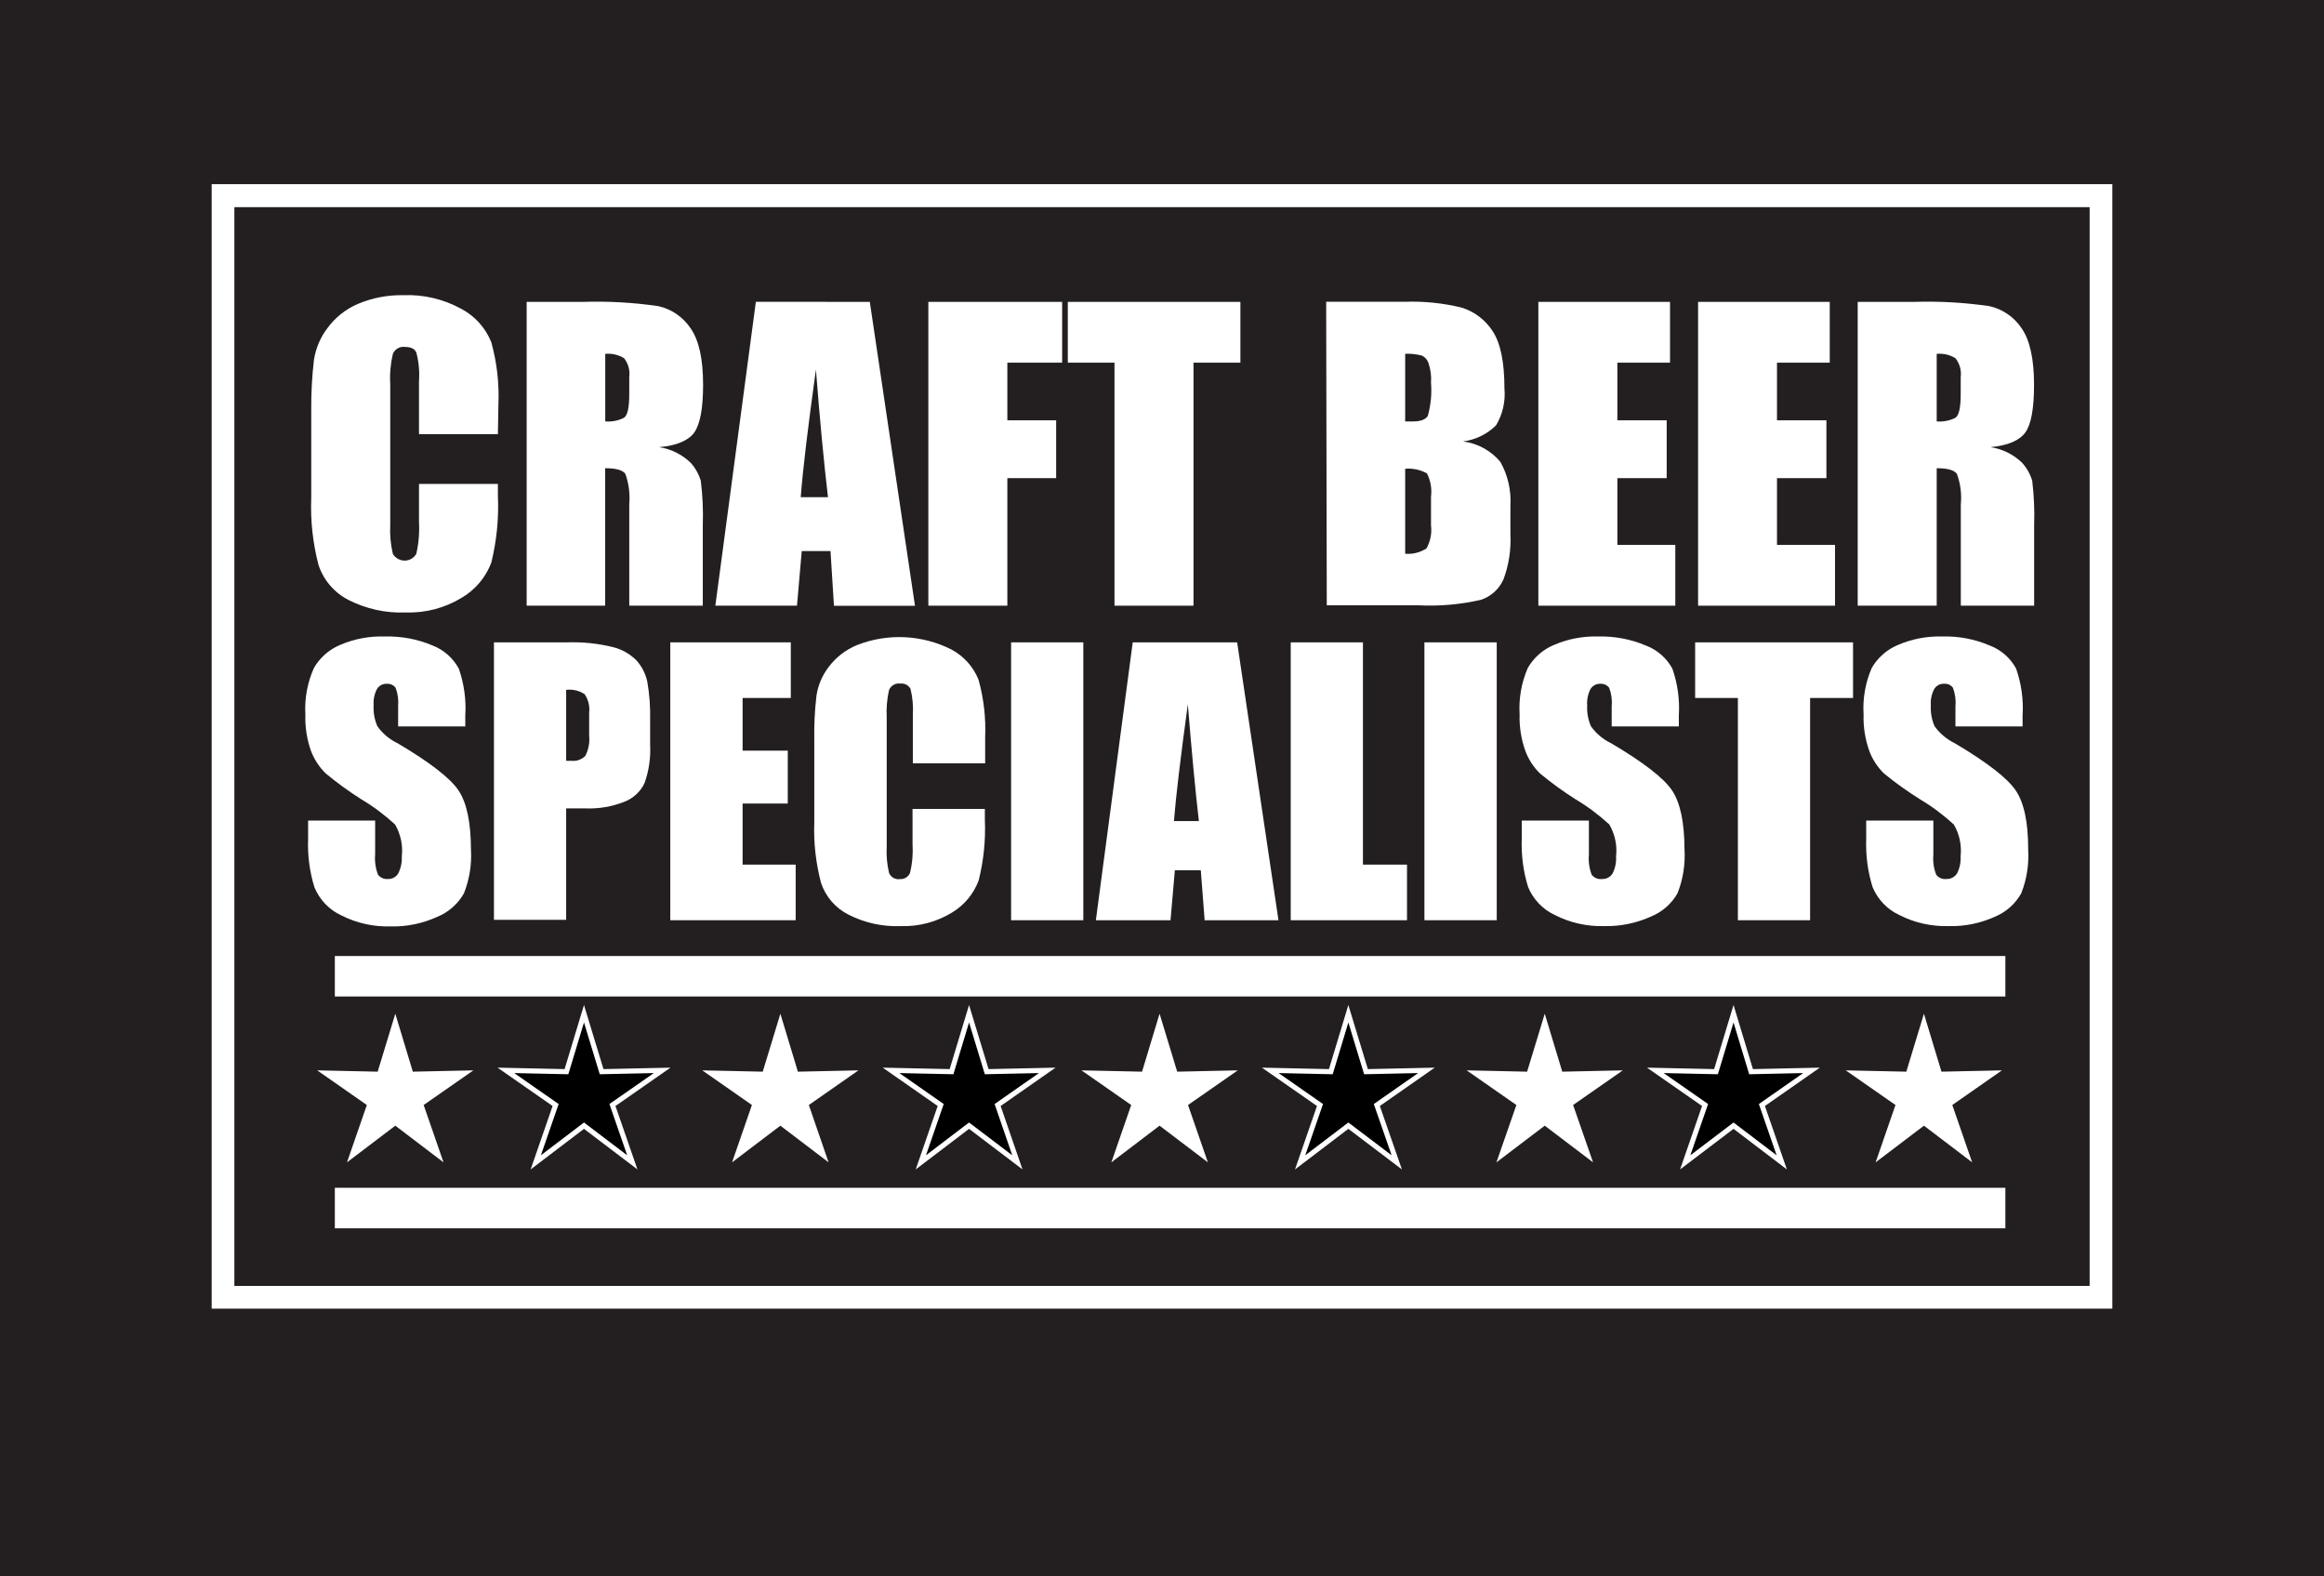 <?xml version="1.0" encoding="utf-8"?>
<!-- Generator: Adobe Illustrator 26.0.3, SVG Export Plug-In . SVG Version: 6.00 Build 0)  -->
<svg version="1.1" id="Layer_1" xmlns="http://www.w3.org/2000/svg" xmlns:xlink="http://www.w3.org/1999/xlink" x="0px" y="0px"
	 viewBox="0 0 229.46 155.58" style="enable-background:new 0 0 229.46 155.58;" xml:space="preserve">
<style type="text/css">
	.st0{fill:#231F20;}
	.st1{fill:#FFFFFF;}
	.st2{stroke:#FFFFFF;stroke-width:0.5;stroke-miterlimit:10;}
</style>
<g id="Layer_2_00000137820997187643516220000000330432223014185910_">
	<g id="Layer_1-2">
		<rect y="0" class="st0" width="229.46" height="155.58"/>
		<path class="st1" d="M208.56,129.18H20.9v-111h187.66V129.18z M23.14,126.94h183.18V20.45H23.14V126.94z"/>
		<path class="st1" d="M49.16,42.86h-7.79v-5.21c0.07-0.95-0.02-1.91-0.26-2.84c-0.16-0.38-0.53-0.56-1.1-0.56
			c-0.51-0.08-1.02,0.2-1.22,0.68c-0.23,0.98-0.32,1.99-0.26,3v13.9c-0.05,0.96,0.04,1.92,0.26,2.85c0.38,0.64,1.2,0.85,1.83,0.48
			c0.2-0.12,0.36-0.28,0.48-0.48c0.24-1.03,0.33-2.09,0.27-3.14v-3.77h7.79v1.17c0.1,2.22-0.12,4.44-0.65,6.6
			c-0.55,1.45-1.57,2.67-2.91,3.46c-1.67,1.02-3.6,1.53-5.55,1.46c-1.96,0.08-3.9-0.35-5.65-1.24c-1.4-0.72-2.45-1.95-2.95-3.44
			c-0.56-2.16-0.81-4.38-0.72-6.61v-8.79c-0.01-1.63,0.08-3.25,0.27-4.87c0.18-1.13,0.63-2.21,1.33-3.12
			c0.77-1.05,1.81-1.88,3.01-2.39c1.42-0.6,2.95-0.89,4.49-0.86c1.98-0.08,3.94,0.38,5.68,1.33c1.37,0.71,2.43,1.89,3,3.32
			c0.56,2.01,0.79,4.1,0.7,6.19L49.16,42.86z"/>
		<path class="st1" d="M59.76,34.93v6.67c0.64,0.05,1.28-0.07,1.85-0.36c0.35-0.24,0.52-1,0.52-2.34v-1.66
			c0.09-0.66-0.09-1.34-0.5-1.87C61.07,35.02,60.41,34.87,59.76,34.93 M52,29.8h5.53c2.5-0.08,5,0.06,7.47,0.42
			c1.3,0.29,2.44,1.07,3.18,2.18c0.82,1.17,1.24,3,1.24,5.59c0,2.33-0.3,3.9-0.87,4.7s-1.77,1.31-3.47,1.45
			c1.17,0.18,2.26,0.72,3.11,1.54c0.46,0.51,0.8,1.11,1,1.77c0.19,1.47,0.25,2.95,0.2,4.43v7.91h-7.26v-10
			c0.09-1.02-0.04-2.04-0.38-3c-0.25-0.38-0.91-0.57-2-0.57v13.57H52V29.8z"/>
		<path class="st1" d="M81.75,49.08c-0.4-3.4-0.8-7.59-1.19-12.6c-0.8,5.75-1.3,9.95-1.5,12.6H81.75z M85.88,29.8l4.46,30h-8
			L82,54.4h-2.84l-0.47,5.39h-8.06l4-30L85.88,29.8z"/>
		<polygon class="st1" points="91.66,29.8 104.87,29.8 104.87,35.8 99.46,35.8 99.46,41.49 104.28,41.49 104.28,47.2 99.46,47.2 
			99.46,59.79 91.66,59.79 		"/>
		<polygon class="st1" points="122.47,29.8 122.47,35.8 117.84,35.8 117.84,59.79 110.04,59.79 110.04,35.8 105.43,35.8 
			105.43,29.8 		"/>
		<path class="st1" d="M138.74,46.27v8.39c0.74,0.07,1.48-0.12,2.1-0.52c0.39-0.69,0.55-1.49,0.45-2.28v-2.8
			c0.1-0.8-0.03-1.61-0.4-2.33C140.24,46.37,139.49,46.21,138.74,46.27 M138.74,34.93v6.67c0.33,0,0.59,0,0.77,0
			c0.77,0,1.26-0.19,1.47-0.56c0.29-1.05,0.4-2.15,0.31-3.24c0.05-0.68-0.04-1.36-0.26-2c-0.12-0.32-0.36-0.58-0.68-0.71
			c-0.53-0.13-1.07-0.19-1.61-0.17 M130.94,29.79h7.78c1.88-0.07,3.75,0.13,5.58,0.57c1.27,0.39,2.35,1.21,3.07,2.32
			c0.78,1.17,1.17,3.06,1.17,5.65c0.12,1.28-0.17,2.56-0.83,3.66c-0.88,0.87-2.02,1.42-3.25,1.59c1.43,0.18,2.74,0.9,3.67,2
			c0.75,1.32,1.09,2.83,1,4.35v2.78c0.08,1.53-0.15,3.06-0.69,4.5c-0.43,0.95-1.23,1.67-2.22,2c-2.04,0.47-4.13,0.65-6.22,0.54h-9
			L130.94,29.79z"/>
		<polygon class="st1" points="151.89,29.8 164.89,29.8 164.89,35.8 159.69,35.8 159.69,41.49 164.56,41.49 164.56,47.2 
			159.69,47.2 159.69,53.79 165.41,53.79 165.41,59.79 151.89,59.79 		"/>
		<polygon class="st1" points="167.66,29.8 180.66,29.8 180.66,35.8 175.45,35.8 175.45,41.49 180.33,41.49 180.33,47.2 
			175.45,47.2 175.45,53.79 181.18,53.79 181.18,59.79 167.66,59.79 		"/>
		<path class="st1" d="M191.22,34.93v6.67c0.64,0.05,1.28-0.07,1.85-0.36c0.35-0.24,0.52-1,0.52-2.34v-1.66
			c0.09-0.67-0.1-1.34-0.51-1.87C192.53,35.02,191.87,34.87,191.22,34.93 M183.42,29.8h5.52c2.5-0.08,5,0.06,7.48,0.42
			c1.3,0.29,2.44,1.07,3.18,2.18c0.82,1.17,1.23,3.04,1.23,5.59c0,2.33-0.28,3.9-0.86,4.7s-1.73,1.29-3.43,1.45
			c1.17,0.18,2.26,0.72,3.11,1.54c0.46,0.51,0.8,1.11,1,1.77c0.18,1.47,0.24,2.95,0.19,4.43v7.91h-7.24v-10
			c0.1-1.02-0.03-2.04-0.38-3c-0.25-0.38-0.92-0.57-2-0.57v13.57h-7.8L183.42,29.8z"/>
		<path class="st1" d="M45.94,71.71h-6.63v-2c0.05-0.62-0.03-1.24-0.25-1.82c-0.2-0.26-0.52-0.41-0.85-0.39
			c-0.41-0.02-0.79,0.18-1,0.53c-0.25,0.49-0.36,1.05-0.32,1.6c-0.04,0.71,0.09,1.41,0.37,2.06c0.51,0.72,1.2,1.3,2,1.68
			c3.18,1.88,5.18,3.43,6,4.64s1.23,3.16,1.24,5.84c0.09,1.48-0.15,2.95-0.69,4.33c-0.59,1.05-1.53,1.88-2.65,2.33
			c-1.43,0.65-3,0.98-4.57,0.94c-1.7,0.05-3.38-0.32-4.89-1.09c-1.2-0.55-2.14-1.54-2.65-2.76c-0.48-1.54-0.69-3.15-0.63-4.76V81
			h6.62v3.34c-0.06,0.68,0.04,1.36,0.28,2c0.23,0.31,0.61,0.47,1,0.43c0.41,0.01,0.79-0.2,1-0.55c0.26-0.52,0.38-1.09,0.35-1.67
			c0.13-1.1-0.11-2.2-0.66-3.16c-1.03-0.94-2.14-1.78-3.34-2.49c-1.23-0.78-2.4-1.63-3.52-2.56c-0.63-0.62-1.12-1.37-1.44-2.2
			c-0.41-1.15-0.6-2.38-0.56-3.6c-0.09-1.58,0.2-3.16,0.85-4.61c0.59-1.02,1.5-1.82,2.59-2.27c1.39-0.6,2.9-0.88,4.41-0.83
			c1.63-0.04,3.24,0.26,4.74,0.9c1.09,0.43,2,1.24,2.56,2.27c0.52,1.49,0.74,3.07,0.64,4.64V71.71z"/>
		<path class="st1" d="M55.9,68.1v7c0.18,0.01,0.35,0.01,0.53,0c0.5,0.06,1-0.12,1.36-0.48c0.32-0.62,0.45-1.31,0.38-2v-2.26
			c0.08-0.64-0.08-1.29-0.44-1.83C57.19,68.17,56.54,68.02,55.9,68.1 M48.77,63.41H56c1.51-0.05,3.01,0.1,4.48,0.46
			c0.89,0.21,1.71,0.67,2.36,1.32c0.53,0.59,0.9,1.31,1.07,2.09c0.22,1.25,0.31,2.53,0.28,3.8v2.39c0.07,1.3-0.11,2.6-0.55,3.83
			c-0.4,0.85-1.12,1.51-2,1.85c-1.2,0.47-2.49,0.7-3.78,0.65H55.9v11h-7.13V63.41z"/>
		<polygon class="st1" points="66.18,63.41 78.08,63.41 78.08,68.9 73.32,68.9 73.32,74.1 77.78,74.1 77.78,79.32 73.32,79.32 
			73.32,85.35 78.56,85.35 78.56,90.84 66.18,90.84 		"/>
		<path class="st1" d="M97.27,75.35h-7.14v-4.76c0.05-0.87-0.02-1.74-0.23-2.59c-0.19-0.36-0.59-0.57-1-0.52
			c-0.47-0.07-0.93,0.19-1.12,0.63c-0.2,0.89-0.28,1.8-0.23,2.71v12.74c-0.05,0.88,0.03,1.76,0.23,2.61
			c0.17,0.42,0.62,0.68,1.07,0.61c0.43,0.03,0.83-0.21,1-0.61c0.23-0.94,0.31-1.91,0.25-2.88v-3.44h7.14v1.06
			c0.09,2.02-0.12,4.04-0.61,6c-0.49,1.32-1.42,2.44-2.63,3.17c-1.52,0.93-3.29,1.4-5.07,1.34c-1.79,0.07-3.57-0.32-5.17-1.14
			c-1.28-0.65-2.25-1.78-2.7-3.14c-0.51-1.96-0.74-3.98-0.66-6v-8c-0.03-1.48,0.04-2.97,0.21-4.44c0.15-1.04,0.57-2.03,1.21-2.86
			c0.72-0.96,1.68-1.7,2.79-2.16c3.03-1.19,6.42-1.03,9.32,0.43c1.22,0.65,2.18,1.71,2.69,3c0.51,1.84,0.73,3.75,0.65,5.66
			L97.27,75.35z"/>
		<rect x="99.83" y="63.41" class="st1" width="7.13" height="27.43"/>
		<path class="st1" d="M118.37,81.05c-0.36-3.11-0.72-6.96-1.09-11.53c-0.72,5.26-1.18,9.1-1.37,11.53H118.37z M122.15,63.41
			l4.08,27.43h-7.29l-0.38-4.93H116l-0.43,4.93h-7.37l3.64-27.43H122.15z"/>
		<polygon class="st1" points="134.57,63.41 134.57,85.35 138.92,85.35 138.92,90.84 127.44,90.84 127.44,63.41 		"/>
		<rect x="140.64" y="63.41" class="st1" width="7.14" height="27.43"/>
		<path class="st1" d="M165.76,71.71h-6.63v-2c0.06-0.62-0.03-1.24-0.25-1.82c-0.2-0.26-0.52-0.41-0.85-0.39
			c-0.41-0.02-0.79,0.18-1,0.53c-0.25,0.49-0.36,1.05-0.32,1.6c-0.04,0.71,0.09,1.41,0.37,2.06c0.51,0.72,1.2,1.3,2,1.68
			c3.18,1.88,5.18,3.43,6,4.64c0.82,1.21,1.23,3.16,1.24,5.84c0.09,1.48-0.15,2.95-0.69,4.33c-0.59,1.04-1.52,1.85-2.63,2.3
			c-1.44,0.65-3,0.97-4.58,0.94c-1.7,0.05-3.38-0.32-4.89-1.09c-1.2-0.55-2.14-1.54-2.65-2.76c-0.48-1.54-0.69-3.15-0.63-4.76V81
			h6.63v3.34c-0.06,0.68,0.03,1.36,0.27,2c0.23,0.31,0.61,0.48,1,0.43c0.43,0.03,0.84-0.18,1.07-0.55c0.26-0.52,0.38-1.09,0.34-1.67
			c0.13-1.1-0.11-2.2-0.66-3.16c-1.03-0.94-2.14-1.78-3.34-2.49c-1.23-0.78-2.4-1.63-3.52-2.56c-0.63-0.62-1.12-1.37-1.43-2.2
			c-0.41-1.15-0.61-2.37-0.57-3.6c-0.1-1.58,0.18-3.16,0.81-4.61c0.59-1.02,1.5-1.82,2.59-2.27c1.37-0.59,2.85-0.87,4.34-0.83
			c1.63-0.04,3.24,0.26,4.74,0.9c1.11,0.42,2.03,1.23,2.6,2.27c0.52,1.49,0.74,3.07,0.64,4.64V71.71z"/>
		<polygon class="st1" points="182.96,63.41 182.96,68.9 178.72,68.9 178.72,90.84 171.59,90.84 171.59,68.9 167.37,68.9 
			167.37,63.41 		"/>
		<path class="st1" d="M199.7,71.71h-6.63v-2c0.06-0.62-0.03-1.24-0.25-1.82c-0.19-0.27-0.52-0.42-0.85-0.39
			c-0.41-0.03-0.8,0.18-1,0.53c-0.26,0.49-0.37,1.05-0.33,1.6c-0.04,0.71,0.09,1.41,0.37,2.06c0.52,0.72,1.2,1.29,2,1.68
			c3.17,1.88,5.17,3.43,6,4.64c0.83,1.21,1.25,3.16,1.24,5.84c0.09,1.48-0.14,2.95-0.68,4.33c-0.58,1.03-1.48,1.84-2.57,2.3
			c-1.43,0.65-3,0.98-4.57,0.94c-1.7,0.05-3.38-0.32-4.89-1.09c-1.2-0.55-2.14-1.54-2.65-2.76c-0.48-1.54-0.69-3.15-0.63-4.76V81
			h6.63v3.34c-0.06,0.68,0.03,1.36,0.28,2c0.23,0.31,0.61,0.48,1,0.43c0.43,0.02,0.83-0.19,1.06-0.55c0.26-0.52,0.38-1.09,0.35-1.67
			c0.12-1.1-0.11-2.21-0.67-3.16c-1.03-0.94-2.14-1.78-3.34-2.49c-1.24-0.78-2.44-1.63-3.57-2.56c-0.63-0.62-1.12-1.37-1.43-2.2
			c-0.41-1.15-0.61-2.37-0.57-3.6c-0.1-1.58,0.18-3.16,0.81-4.61c0.59-1.02,1.51-1.82,2.6-2.27c1.37-0.59,2.85-0.87,4.34-0.83
			c1.62-0.05,3.24,0.26,4.73,0.9c1.1,0.42,2.02,1.23,2.58,2.27c0.52,1.49,0.74,3.07,0.64,4.64V71.71z"/>
		<path class="st1" d="M198,121.25H33.06v-4H198V121.25z M198,98.37H33.06v-4H198V98.37z"/>
		<polygon class="st1" points="39.03,100.07 40.76,105.79 46.74,105.66 41.83,109.08 43.79,114.74 39.03,111.12 34.26,114.74 
			36.22,109.08 31.32,105.66 37.29,105.79 		"/>
		<polygon class="st2" points="57.66,100.07 59.4,105.79 65.38,105.66 60.47,109.08 62.43,114.74 57.66,111.12 52.9,114.74 
			54.86,109.08 49.95,105.66 55.93,105.79 		"/>
		<polygon class="st1" points="77.05,100.07 78.78,105.79 84.76,105.66 79.86,109.08 81.81,114.74 77.05,111.12 72.28,114.74 
			74.24,109.08 69.34,105.66 75.31,105.79 		"/>
		<polygon class="st2" points="95.68,100.07 97.42,105.79 103.4,105.66 98.5,109.08 100.45,114.74 95.68,111.12 90.92,114.74 
			92.88,109.08 87.98,105.66 93.95,105.79 		"/>
		<polygon class="st1" points="114.49,100.07 116.23,105.79 122.21,105.66 117.3,109.08 119.26,114.74 114.49,111.12 109.73,114.74 
			111.69,109.08 106.78,105.66 112.76,105.79 		"/>
		<polygon class="st2" points="133.13,100.07 134.87,105.79 140.84,105.66 135.94,109.08 137.91,114.74 133.13,111.12 
			128.37,114.74 130.33,109.08 125.42,105.66 131.4,105.79 		"/>
		<polygon class="st1" points="152.52,100.07 154.25,105.79 160.23,105.66 155.32,109.08 157.29,114.74 152.52,111.12 
			147.75,114.74 149.72,109.08 144.81,105.66 150.78,105.79 		"/>
		<polygon class="st2" points="171.16,100.07 172.89,105.79 178.86,105.66 173.96,109.08 175.92,114.74 171.16,111.12 
			166.39,114.74 168.35,109.08 163.44,105.66 169.43,105.79 		"/>
		<polygon class="st1" points="189.96,100.07 191.69,105.79 197.66,105.66 192.76,109.08 194.72,114.74 189.96,111.12 
			185.19,114.74 187.15,109.08 182.24,105.66 188.22,105.79 		"/>
	</g>
</g>
</svg>

